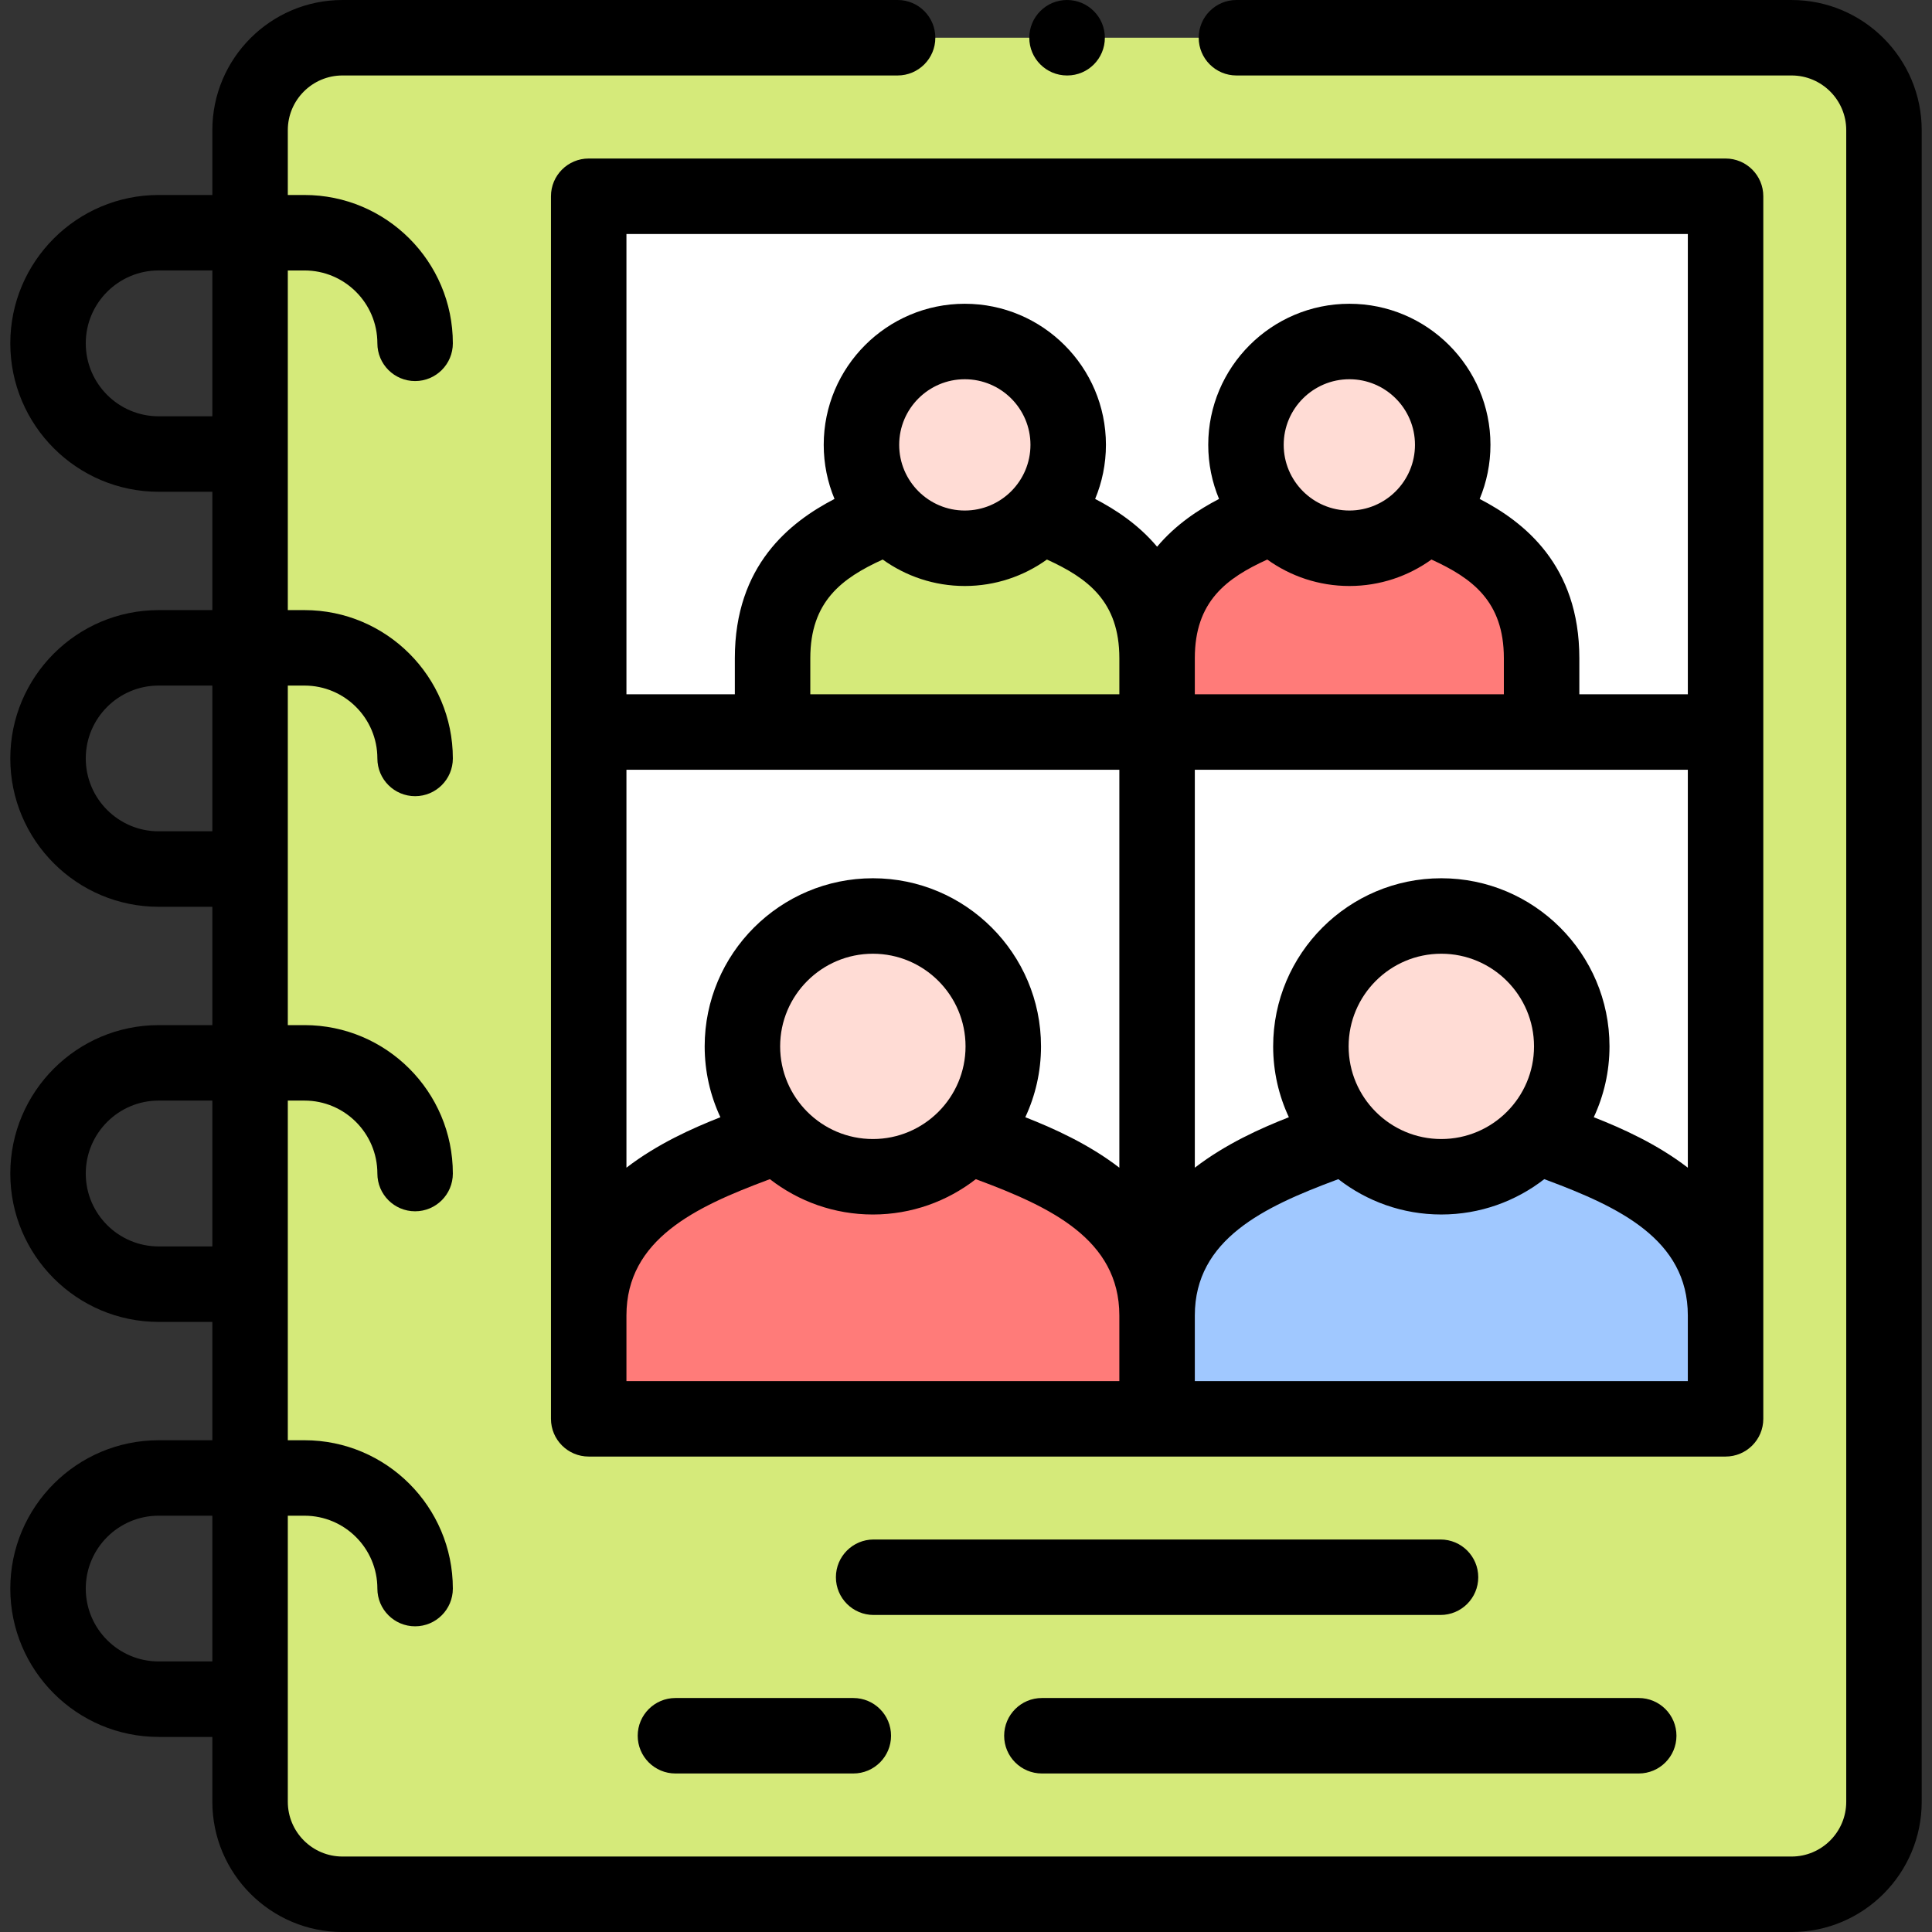 <svg id="Capa_1" enable-background="new 0 0 512 512" height="512" viewBox="0 0 512 512" width="512" xmlns="http://www.w3.org/2000/svg"><rect x="0" y="0" width="512" height="512" fill="#333333" stroke="none"/><g><g><path clip-rule="evenodd" d="m66.272 171.685v58.619 51.363 58.648 51.363 58.619 27.184c0 13.351 10.828 24.321 24.15 24.519h.34 384.02.368c13.294-.198 24.122-11.168 24.122-24.519v-442.99c0-13.464-11.026-24.491-24.49-24.491h-384.02c-13.464 0-24.49 11.027-24.49 24.491v27.184 58.648zm89.74 176.935v-154.627-141.984h301.281v141.985 154.626 27.382h-23.016-127.638-127.639-22.988z" fill="#d5ea7a" fill-rule="evenodd"/></g><g><path clip-rule="evenodd" d="m156.012 52.009v141.985h48.725v-19.559c0-26.305 20.522-33.306 30.953-37.813-4.592-4.876-7.398-11.48-7.398-18.737 0-15.137 12.273-27.382 27.381-27.382 15.136 0 27.41 12.245 27.41 27.382 0 7.257-2.806 13.861-7.398 18.737 10.431 4.507 30.953 11.508 30.953 37.813 0-26.305 20.522-33.306 30.981-37.813-4.62-4.876-7.426-11.48-7.426-18.737 0-15.137 12.273-27.382 27.41-27.382s27.381 12.245 27.381 27.382c0 7.257-2.806 13.861-7.398 18.737 10.431 4.507 30.953 11.508 30.953 37.813v19.559h48.754v-141.985z" fill="#fff" fill-rule="evenodd"/></g><g><path clip-rule="evenodd" d="m255.674 90.502c-15.108 0-27.381 12.245-27.381 27.382 0 7.257 2.806 13.861 7.398 18.737 5.017 5.329 12.103 8.674 19.983 8.674 7.908 0 14.995-3.345 20.012-8.674 4.592-4.876 7.398-11.48 7.398-18.737 0-15.136-12.274-27.382-27.41-27.382z" fill="#ffdcd5" fill-rule="evenodd"/></g><g><path clip-rule="evenodd" d="m357.603 90.502c-15.136 0-27.41 12.245-27.41 27.382 0 7.257 2.806 13.861 7.426 18.737 4.989 5.329 12.103 8.674 19.983 8.674s14.995-3.345 19.983-8.674c4.592-4.876 7.398-11.48 7.398-18.737.002-15.136-12.244-27.382-27.38-27.382z" fill="#ffdcd5" fill-rule="evenodd"/></g><g><path clip-rule="evenodd" d="m255.674 145.295c-7.88 0-14.966-3.345-19.983-8.674-10.431 4.507-30.953 11.508-30.953 37.813v19.559h101.901v-19.559c0-26.305-20.522-33.306-30.953-37.813-5.017 5.329-12.104 8.674-20.012 8.674z" fill="#d5ea7a" fill-rule="evenodd"/></g><g><path clip-rule="evenodd" d="m337.62 136.621c-10.459 4.507-30.981 11.508-30.981 37.813v19.559h101.901v-19.559c0-26.305-20.522-33.306-30.953-37.813-4.989 5.329-12.103 8.674-19.983 8.674s-14.995-3.345-19.984-8.674z" fill="#ff7b79" fill-rule="evenodd"/></g><g><path clip-rule="evenodd" d="m306.639 193.993v5.216 149.411c0-33.193 36.934-42.009 50.114-47.678-5.811-6.179-9.354-14.485-9.354-23.641 0-19.077 15.476-34.554 34.553-34.554 19.105 0 34.581 15.477 34.581 34.554 0 9.156-3.571 17.461-9.354 23.641 13.181 5.669 50.114 14.485 50.114 47.678v-154.627h-48.754z" fill="#fff" fill-rule="evenodd"/></g><g><path clip-rule="evenodd" d="m306.639 193.993h-101.901-48.725v154.627c0-33.193 36.934-42.009 50.086-47.678-5.782-6.179-9.354-14.485-9.354-23.641 0-19.077 15.476-34.554 34.581-34.554 19.076 0 34.553 15.477 34.553 34.554 0 9.156-3.543 17.461-9.354 23.641 13.181 5.669 50.114 14.485 50.114 47.678v-149.411z" fill="#fff" fill-rule="evenodd"/></g><g><path clip-rule="evenodd" d="m231.326 242.748c-19.105 0-34.581 15.477-34.581 34.554 0 9.156 3.571 17.461 9.354 23.641 6.321 6.718 15.278 10.913 25.227 10.913s18.906-4.195 25.199-10.913c5.811-6.179 9.354-14.485 9.354-23.641-.001-19.077-15.477-34.554-34.553-34.554z" fill="#ffdcd5" fill-rule="evenodd"/></g><g><path clip-rule="evenodd" d="m231.326 311.856c-9.949 0-18.906-4.195-25.227-10.913-13.152 5.669-50.086 14.485-50.086 47.678v27.382h22.987 127.638v-27.383c0-33.193-36.934-42.009-50.114-47.678-6.292 6.718-15.249 10.914-25.198 10.914z" fill="#ff7b79" fill-rule="evenodd"/></g><g><path clip-rule="evenodd" d="m356.753 300.942c-13.181 5.669-50.114 14.485-50.114 47.678v27.382h127.638 23.016v-27.382c0-33.193-36.934-42.009-50.114-47.678-6.321 6.718-15.278 10.913-25.227 10.913-9.921.001-18.907-4.195-25.199-10.913z" fill="#a0c8ff" fill-rule="evenodd"/></g><g><path clip-rule="evenodd" d="m381.952 242.748c-19.076 0-34.553 15.477-34.553 34.554 0 9.156 3.543 17.461 9.354 23.641 6.293 6.718 15.278 10.913 25.199 10.913 9.949 0 18.906-4.195 25.227-10.913 5.782-6.179 9.354-14.485 9.354-23.641 0-19.077-15.477-34.554-34.581-34.554z" fill="#ffdcd5" fill-rule="evenodd"/></g><g><path d="m474.782 0h-147.111c-5.523 0-10 4.477-10 10s4.477 10 10 10h147.111c7.99 0 14.49 6.5 14.49 14.491v442.99c0 8.006-6.5 14.519-14.49 14.519h-384.02c-7.99 0-14.49-6.513-14.49-14.519v-75.803h4.427c10.647 0 19.309 8.662 19.309 19.31 0 5.523 4.477 10 10 10s10-4.477 10-10c0-21.675-17.634-39.31-39.309-39.31h-4.427v-90.011h4.427c10.647 0 19.309 8.675 19.309 19.338 0 5.523 4.477 10 10 10s10-4.477 10-10c0-21.691-17.634-39.338-39.309-39.338h-4.427v-89.982h4.427c10.647 0 19.309 8.662 19.309 19.31 0 5.523 4.477 10 10 10s10-4.477 10-10c0-21.675-17.634-39.31-39.309-39.31h-4.427v-90.01h4.427c10.647 0 19.309 8.662 19.309 19.31 0 5.523 4.477 10 10 10s10-4.477 10-10c0-21.675-17.634-39.31-39.309-39.31h-4.427v-17.184c0-7.99 6.5-14.491 14.49-14.491h147.111c5.523 0 10-4.477 10-10s-4.477-10-10-10h-147.111c-19.018 0-34.49 15.473-34.49 34.491v17.184h-14.235c-21.675 0-39.309 17.634-39.309 39.31 0 21.691 17.634 39.338 39.309 39.338h14.235v31.363h-14.235c-21.675 0-39.309 17.634-39.309 39.31s17.634 39.31 39.309 39.31h14.235v31.363h-14.235c-21.675 0-39.309 17.647-39.309 39.338 0 21.675 17.634 39.31 39.309 39.31h14.235v31.363h-14.235c-21.675 0-39.309 17.634-39.309 39.31s17.634 39.31 39.309 39.31h14.235v17.184c0 19.034 15.472 34.519 34.49 34.519h384.02c19.018 0 34.49-15.485 34.49-34.519v-442.993c0-19.018-15.472-34.491-34.49-34.491zm-418.51 440.297h-14.235c-10.647 0-19.309-8.662-19.309-19.31s8.662-19.31 19.309-19.31h14.235zm0-109.982h-14.235c-10.647 0-19.309-8.662-19.309-19.31 0-10.663 8.662-19.338 19.309-19.338h14.235zm0-110.011h-14.235c-10.647 0-19.309-8.662-19.309-19.31s8.662-19.31 19.309-19.31h14.235zm0-109.982h-14.235c-10.647 0-19.309-8.675-19.309-19.338 0-10.647 8.662-19.31 19.309-19.31h14.235z"/><path d="m391.753 417.983c0-5.523-4.477-10-10-10h-150.229c-5.523 0-10 4.477-10 10s4.477 10 10 10h150.229c5.523 0 10-4.477 10-10z"/><path d="m467.293 376.002v-182.009-141.984c0-5.523-4.477-10-10-10h-301.28c-5.523 0-10 4.477-10 10v141.984 182.009c0 5.523 4.477 10 10 10h22.987 255.276 23.016c5.524 0 10.001-4.477 10.001-10zm-85.341-74.147c-13.539 0-24.553-11.015-24.553-24.554s11.014-24.554 24.553-24.554c13.554 0 24.581 11.015 24.581 24.554s-11.027 24.554-24.581 24.554zm0-69.107c-24.566 0-44.553 19.987-44.553 44.554 0 6.706 1.498 13.066 4.163 18.776-7.452 2.924-16.729 7.074-24.924 13.374v-105.459h130.654v105.458c-8.195-6.3-17.473-10.451-24.926-13.375 2.667-5.71 4.166-12.069 4.166-18.775.001-24.566-19.998-44.553-44.58-44.553zm-24.349-77.453c8.108 0 15.616-2.605 21.748-7.012 10.8 4.931 19.188 11.085 19.188 26.151v9.559h-81.901v-9.559c0-15.067 8.393-21.222 19.202-26.15 6.137 4.406 13.649 7.011 21.763 7.011zm-17.41-37.411c0-9.584 7.81-17.382 17.41-17.382 9.584 0 17.381 7.797 17.381 17.382 0 9.6-7.797 17.411-17.381 17.411-9.6 0-17.41-7.811-17.41-17.411zm-43.554 248.118h-117.639-12.988v-17.382c0-20.222 18.447-28.812 37.342-35.877.233-.087.448-.168.674-.253 7.549 5.862 17.018 9.366 27.296 9.366 10.271 0 19.734-3.503 27.278-9.365.221.083.43.161.656.246 18.913 7.063 37.378 15.653 37.378 35.884v17.381zm-89.894-88.7c0-13.539 11.027-24.554 24.581-24.554 13.539 0 24.553 11.015 24.553 24.554s-11.014 24.554-24.553 24.554c-13.555-.001-24.581-11.015-24.581-24.554zm89.894 32.149c-8.194-6.299-17.471-10.45-24.924-13.374 2.665-5.71 4.163-12.07 4.163-18.776 0-24.567-19.986-44.554-44.553-44.554-24.582 0-44.581 19.987-44.581 44.554 0 6.707 1.5 13.069 4.168 18.78-7.443 2.923-16.711 7.072-24.9 13.368v-105.456h130.626v105.458zm0-125.458h-81.901v-9.559c0-15.066 8.389-21.221 19.188-26.151 6.132 4.406 13.639 7.012 21.748 7.012 8.117 0 15.632-2.607 21.769-7.015 10.803 4.931 19.196 11.085 19.196 26.155zm-58.347-66.109c0-9.584 7.797-17.382 17.381-17.382 9.6 0 17.41 7.797 17.41 17.382 0 9.6-7.81 17.411-17.41 17.411-9.583 0-17.381-7.811-17.381-17.411zm68.348 27.001c-4.933-5.871-10.972-9.841-16.417-12.663 1.84-4.418 2.861-9.26 2.861-14.337 0-20.612-16.782-37.382-37.41-37.382-20.612 0-37.381 16.77-37.381 37.382 0 5.077 1.02 9.92 2.859 14.338-11.797 6.116-26.414 17.575-26.414 42.212v9.559h-28.725v-121.985h281.28v121.984h-28.753v-9.559c0-24.637-14.618-36.097-26.414-42.212 1.839-4.418 2.859-9.261 2.859-14.338 0-20.612-16.769-37.382-37.381-37.382-20.628 0-37.41 16.77-37.41 37.382 0 5.079 1.022 9.922 2.863 14.342-5.449 2.823-11.486 6.792-16.417 12.659zm140.653 221.117h-13.016-117.638v-17.382c0-20.231 18.465-28.82 37.378-35.884.226-.085.435-.163.656-.246 7.544 5.862 17.007 9.365 27.278 9.365 10.279 0 19.75-3.504 27.299-9.368.223.083.435.163.664.249 18.913 7.063 37.378 15.653 37.378 35.884v17.382z"/><path d="m276.111 469.991h158.166c5.523 0 10-4.477 10-10s-4.477-10-10-10h-158.166c-5.523 0-10 4.477-10 10s4.477 10 10 10z"/><path d="m179 449.991c-5.523 0-10 4.477-10 10s4.477 10 10 10h47.138c5.523 0 10-4.477 10-10s-4.477-10-10-10z"/></g><g><path d="m282.829 20h-.057c-5.523 0-10-4.477-10-10s4.477-10 10-10 10.028 4.477 10.028 10-4.448 10-9.971 10z"/></g></g></svg>